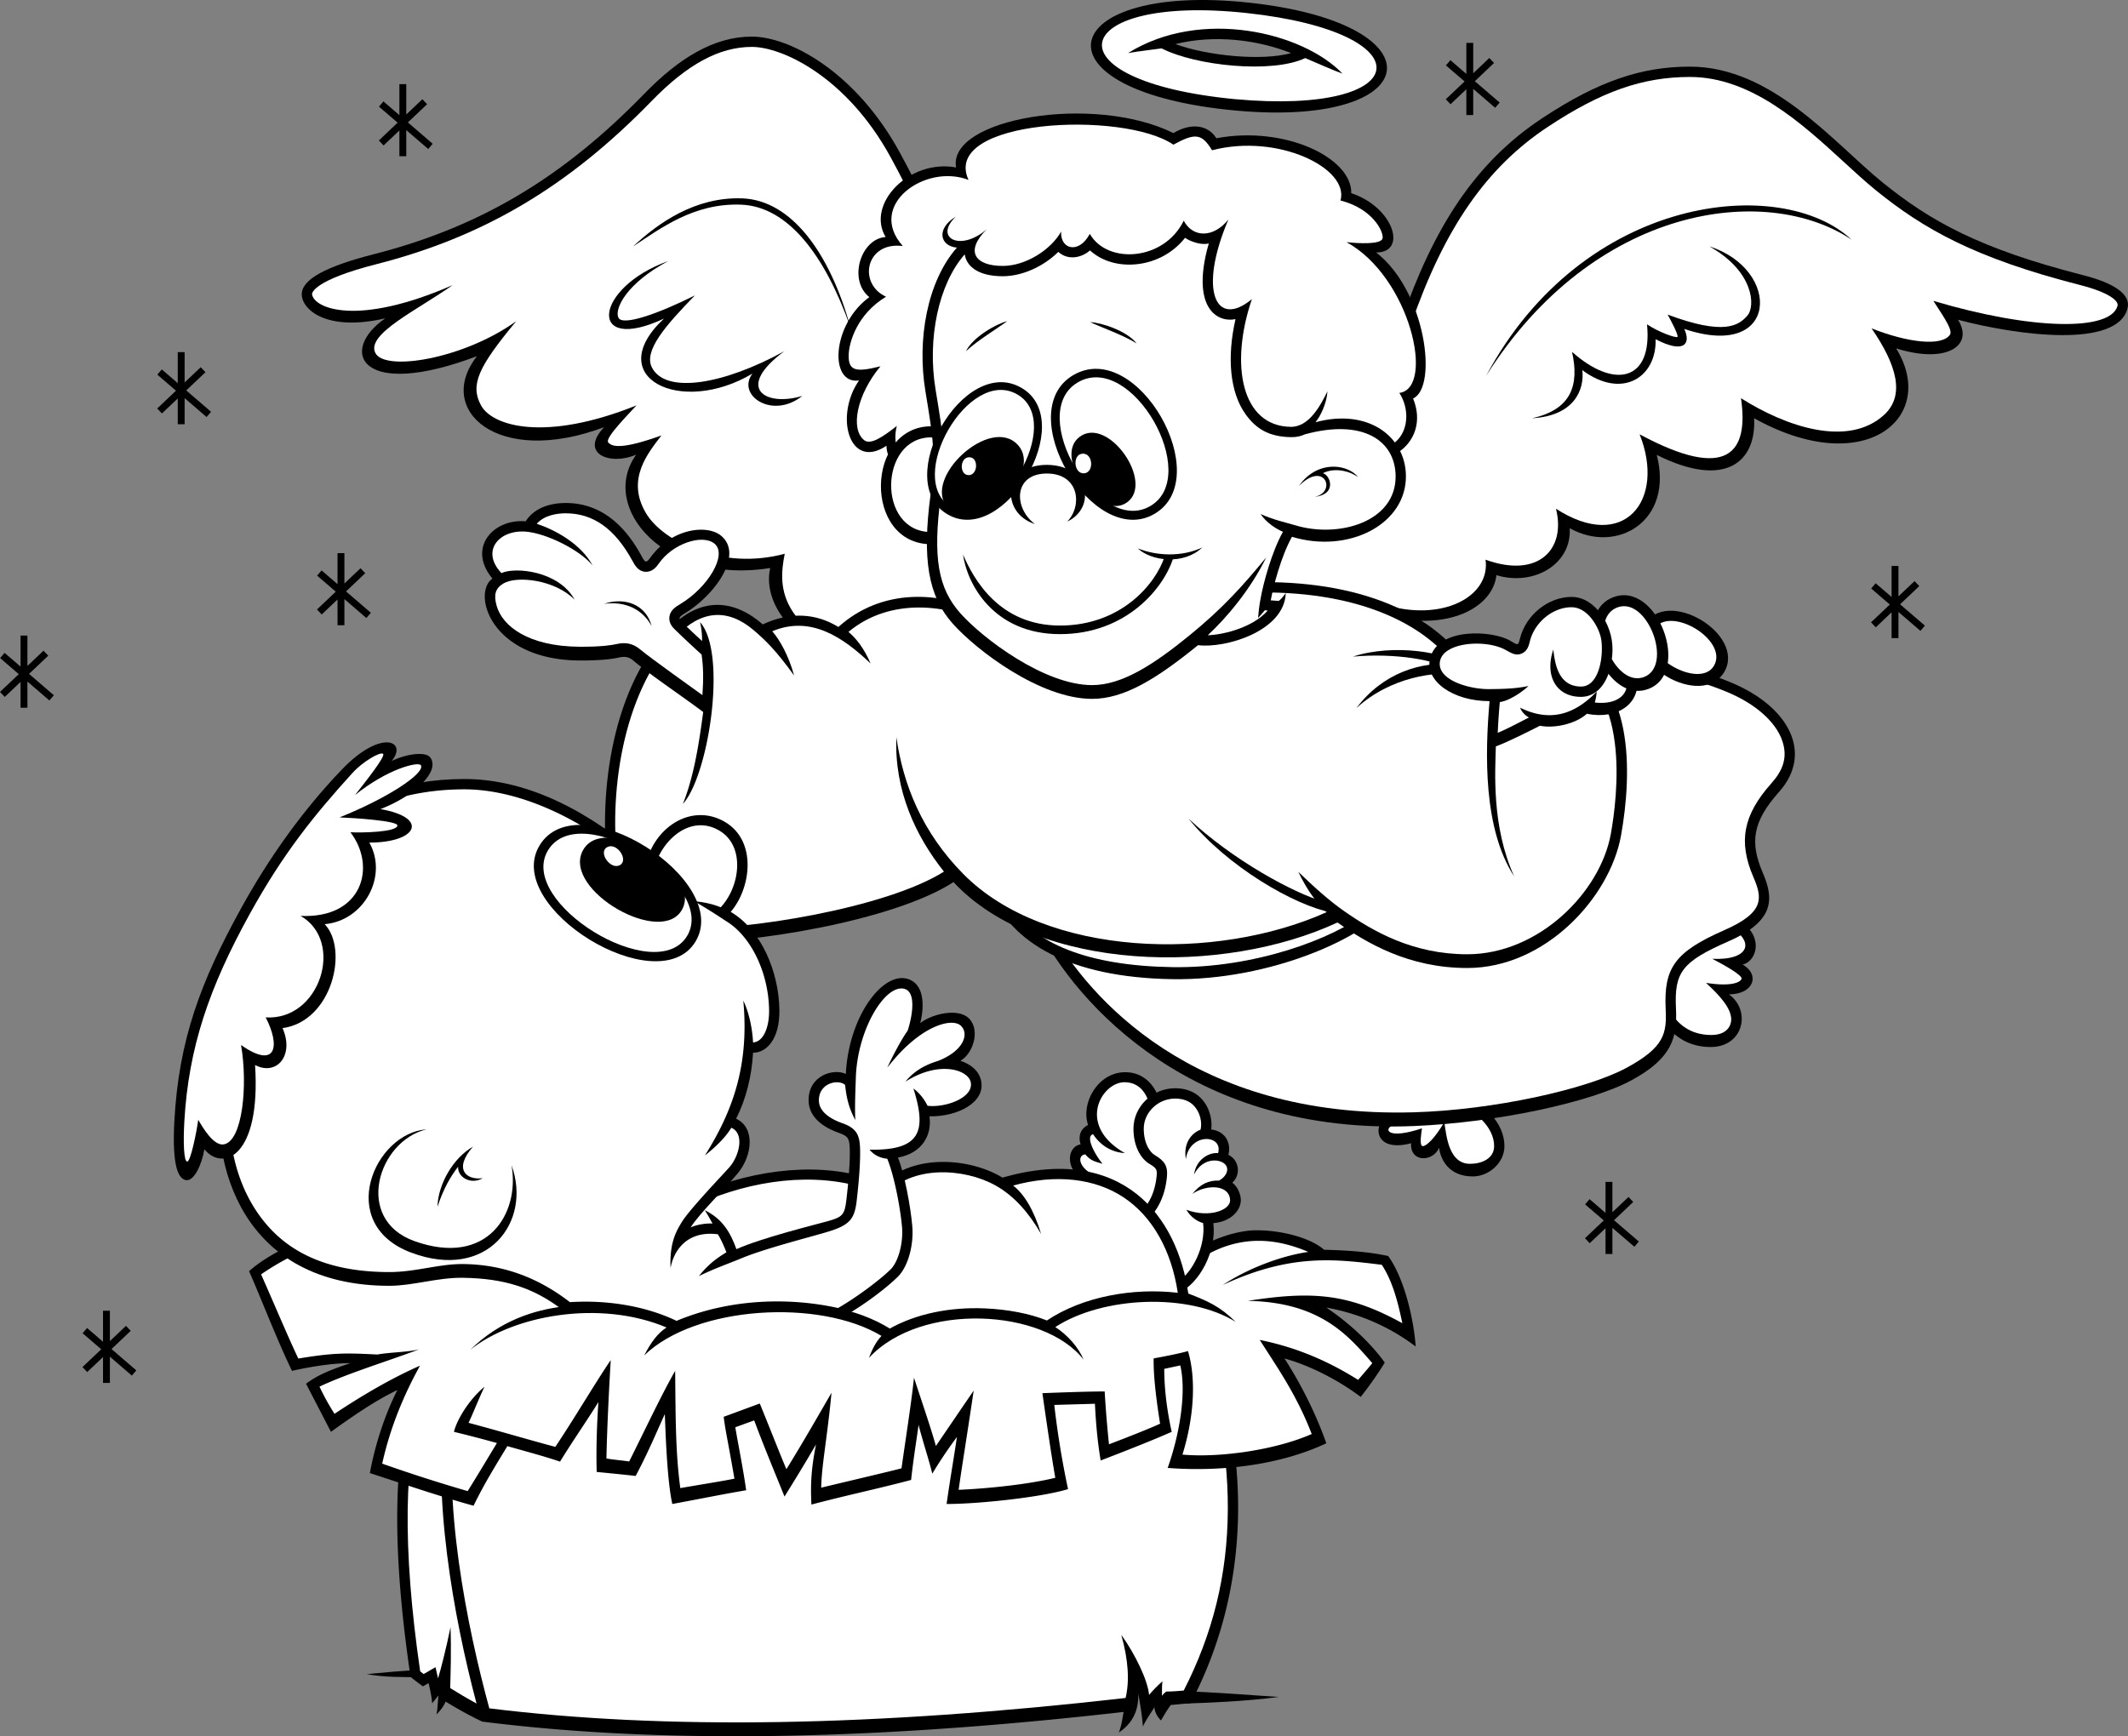 <svg xmlns="http://www.w3.org/2000/svg" width="288.062" height="235.092"><rect width="100%" height="100%" fill="#808080" stroke="none"/><path d="m57.816 14.113-.64-.676-2.18 2.066V11.39h-.93v4.2l-2.16-1.86-.605.707 2.523 2.172-2.539 2.41.637.676 2.144-2.032v3.496h.93v-3.542l2.973 2.558.605-.707-3.36-2.89 2.602-2.465M27.813 50.398l-.641-.676-2.18 2.066V47.68h-.93v4.2l-2.16-1.86-.605.707 2.527 2.172-2.543 2.41.64.672 2.141-2.028v3.493h.93v-3.54l2.973 2.56.605-.708-3.36-2.894 2.602-2.465M6.531 88.78l-.64-.675-2.18 2.066v-4.113h-.93v4.2l-2.16-1.856-.605.703 2.527 2.176L0 93.687l.64.676 2.141-2.028v3.492h.93v-3.543l2.973 2.56.605-.704-3.36-2.895 2.602-2.464m42.91-11.168-.636-.672-2.184 2.066v-4.113h-.93v4.2l-2.156-1.86-.61.707 2.528 2.172-2.543 2.41.64.676 2.141-2.032v3.496h.93V81.12l2.973 2.559.61-.707-3.364-2.89 2.601-2.47M17.695 180.199l-.64-.676-2.18 2.066v-4.113h-.93v4.2l-2.16-1.86-.605.707 2.527 2.172-2.543 2.41.64.676 2.141-2.032v3.496h.93v-3.543l2.973 2.559.605-.707-3.36-2.89 2.602-2.465m203.391-17.446-.64-.68-2.18 2.067v-4.11h-.93v4.2l-2.16-1.86-.606.707 2.528 2.172-2.543 2.41.636.676 2.145-2.031v3.496h.93v-3.543l2.972 2.559.606-.707-3.36-2.89 2.602-2.466m39.484-78.035-3.363-2.894 2.602-2.465-.637-.676-2.184 2.066v-4.113h-.93v4.2l-2.156-1.856-.605.703 2.523 2.176-2.543 2.406.641.676 2.14-2.028v3.493h.93v-3.543l2.973 2.558.61-.703M202.246 8.527l-.64-.672-2.18 2.066V5.808h-.93v4.2l-2.156-1.86-.61.707 2.528 2.172-2.543 2.41.64.676 2.141-2.032v3.496h.93v-3.543l2.972 2.56.606-.708-3.36-2.89 2.602-2.47m-36.113 6.329c-26.973-2.906-23.008-17.293 2.93-14.496 26.625 2.867 24.046 17.402-2.93 14.496l8.637-7.668c-4.47-1.77-10.27-2.551-15.66-1.219 4.257 1.574 11.734 2.332 15.66 1.219l-8.637 7.668"/><path fill="#fff" d="M176.688 7.863c1.914.808 3.539 1.562 5.042 2.105-5.367-5.61-19.19-8.93-29.027-2.781 1.676-.293 3.457-.473 4.54-.637 4.679 2.39 14.991 3.43 19.445 1.313l-9.52 5.562c-25.832-2.48-22.578-14.266 1.559-11.664 24.453 2.633 22.972 13.91-1.559 11.664l9.52-5.562"/><path d="M101.781 4.956c-5.18 0-9.922 2.965-14.574 7.75-10.852 11.168-22.016 17.989-36.594 21.711-6.508 1.664-9.765 3.414-9.765 5.43 0 2.016 3.254 5.117 11.316 3.254-6.355 4.344-3.566 11.168 12.406 5.121-5.738 7.285 2.79 15.039 17.211 9.613-3.41 3.567.774 5.274 4.34 3.723-5.117 7.133 3.875 17.676 18.14 15.351-.773 3.41.622 10.547 17.06 15.66l17.827-6.355c-1.085-25.59-7.285-47.144-17.363-65.597-5.945-10.887-14.887-15.66-20.004-15.66"/><path fill="#fff" d="M106.227 74.98c-.91 4.629-1.207 10.93 15.066 16.117l16.41-5.852c-.574-11.988-2.324-23.468-5.21-34.14-2.833-10.473-6.848-20.508-11.934-29.82-5.942-10.88-14.672-14.934-18.778-14.934-4.398 0-8.71 2.328-13.574 7.328-11.246 11.574-22.734 18.387-37.246 22.09-8.473 2.164-8.742 3.887-8.719 4.078.235 1.86 6.008 4.457 19.031-1.242-4.765 3.375-11.742 6.629-10.464 9.187 1.28 2.559 11.976.817 19.07-4.304-5.113 6.168-6.277 8.609-4.766 11.402 1.512 2.789 8.606 5 21.047 0-1.047 1.16-4.3 4.418-3.836 5 .465.582 1.742 1.047 7.207-.93-1.742 2.324-4.86 5.907-2.066 10.559 2.332 3.887 10.348 7.742 18.762 5.46"/><path d="M108.605 53.609c-4.07 3.258-8.957-.117-6.746-3.024-9.77 5.817-20.464.465-11.976-7.445-10.469 4.887-9.535-4.184.582-7.793-5.7 3.027-7.328 6.516-6.746 7.68.582 1.16 5.465-.582 10.347-3.028-3.953 4.07-6.98 7.504-5.812 9.77 1.86 3.61 9.652 2.328 17.91-2.207-6.746 5-2.559 7.558 2.441 6.047m6.512-9.305c-3.488-9.887-8.527-16.36-14.808-16.594-6.391-.234-10.891 3.219-14.614 5.66 3.371-3.14 8.375-6.734 14.77-6.511 6.629.234 11.86 7.328 14.652 17.445m45.121 33.262 8.684 9.308c6.664-.933 13.023-2.172 18.293-3.57 8.84 2.328 14.887-1.082 15.351-5.426 5.118 1.551 10.235-1.55 9.922-6.36 6.36 3.567 14.11-.929 11.785-9.921 9.305 4.652 13.489.93 13.18-4.965 15.04 8.375 24.961-.156 19.227-9.457 6.976 2.168 10.543-.469 8.37-3.879 8.22 2.172 21.59 3.887 22.95-1.55.465-1.86-1.71-3.391-6.047-4.497-13.957-3.566-20.621-7.289-27.133-12.562-6.511-5.274-14.886-15.664-26.05-15.664-6.512 0-12.36 1.926-20 6.98-9.149 6.047-14.73 14.887-19.075 27.45-4.34 12.558-16.59 29.464-29.457 34.113"/><path fill="#fff" d="M286.645 41.406c.19-.707-1.31-1.852-5.04-2.805-14.382-3.676-21.25-7.633-27.664-12.828-1.39-1.125-2.843-2.465-4.386-3.88-5.567-5.112-12.489-11.472-20.785-11.472-6.41 0-11.985 1.953-19.23 6.746-8.321 5.5-14.032 13.746-18.524 26.739-4.434 12.828-16.047 28.613-28.38 34.191l6.805 7.289c6.356-.91 12.676-2.246 17.727-3.586 8.062 2.559 14.621-1.055 13.926-6.016 7.054 2.56 10.93-1.316 9.535-6.902 9.226 5.973 14.887-1.16 11.32-10.078 11.938 6.434 14.805 2.48 13.723-4.887 6.125 3.88 14.523 6.711 19.379 2.25 2.87-2.636 1.707-6.746-1.703-11.707 4.882 1.938 9.535 2.48 10.62.852.466-.7-1.398-3.18-2.25-4.574 13.259 3.953 23.997 4.16 24.927.668"/><path d="M250.633 32.44c-9.457-8.84-36.281-6.202-49.461 18.454 14.574-23.106 37.832-26.207 49.46-18.453"/><path d="M207.371 56.632c5.738-.308 7.133-3.875 6.824-6.512 5.426 4.032 10.078.93 9.922-4.187 3.88 2.016 4.809.621 3.88-1.395 12.866 4.34 13.179-8.066 3.41-11.168 5.968 3.336 6.28 8.067 5.116 9.383-1.164 1.317-3.101 2.715-10.777-.156.387.7 1.55 2.871 1.316 3.027-.23.153-2.476-.62-4.109-1.707.777 7.676-4.418 8.84-10.152 3.723 1.008 4.496-.078 7.828-5.43 8.992m-17.519 90.563c-.7.777-1.164 1.629-1.317 2.484-.156.852-.312 1.234-.855 1.55-1.86 1.087-1.625 4.884 3.336 3.567-.157 2.637 2.945 2.559 3.797.621.156 1.395 1.164 3.875 4.574 3.875 2.093 0 4.265-1.781 4.265-4.11 0-3.023-2.558-6.046-7.754-8.062l-6.046.075"/><path fill="#fff" d="M202.258 155.183c0-2.516-2.469-4.996-6.617-6.664l-5.118.066c-.328.453-.539.91-.617 1.344-.168.914-.414 1.871-1.523 2.504-1.082.621-.313 1.82 4.105.348-.078.617-.386 2.324.078 2.402.465.078 1.704-1.086 2.946-3.258.308 2.172.699 5.66 3.488 5.66 1.55 0 3.258-.695 3.258-2.402"/><path d="M235.902 130.605c2.016-.465 3.332-4.5-1.937-6.824-5.66.234-10.235 4.343-10.39 8.527-.153 4.187 2.327 9.46 7.988 9.46 4.496 0 5.503-4.96 2.48-7.132 3.332 0 4.262-2.637 1.86-4.031"/><path fill="#fff" d="M231.563 140.14c-5.41-.078-6.68-5.441-6.594-7.777.12-3.16 3.715-6.817 8.73-7.168 4.11 2.25 3.133 4.867-1.906 4.632 1.785.93 4.11 2.25 3.953 2.715-.152.465-1.394 1.086-4.805.543 2.016 1.86 3.41 3.489 3.41 4.961 0 .778-.542 2.13-2.788 2.094"/><path d="M158.84 18.019c-10.813-5.352-30.582-1.977-29.418 4.652-6.399-1.164-12.211 5-9.535 9.422-3.375.23-5.117 5.813-2.211 8.14-5.117 3.723-5.465 11.864-1.395 11.282-3.375 4.887-1.281 12.21 3.719 8.84 0 3.488 5.004 5.117 9.188 2.676 13.257 3.257 45.82 3.257 54.539-.817 5.351 1.047 9.652-3.14 7.558-8.258 3.375-1.511 1.746-14.535-5-19.77 4.305 0 2.328-6.163-3.37-8.027.116-4.769-8.954-9.187-18.259-7.44-1.164-1.864-3.488-2.095-5.816-.7"/><path fill="#fff" d="M164.074 20.347c-1.394-2.27-2.265-2.387-5.234-.758-6.8-4.652-31.512-3.488-27.735 4.77-5.87-2.27-13.835 3.43-8.894 8.953-5.059-.637-6.106 5.117-2.27 6.863-3.953 2.383-5.011 6.223-5.058 7.852-.059 2.152.875 2.441 4.305 1.57-3.2 3.836-4.118 8.477-2.211 10 .875.7 2.558-.465 4.418-1.918-1.16 4.828 3.14 6.457 7.558 3.84 13.434 3.137 44.23 3.719 54.543-.777 6.57 1.453 8.14-4.11 5.93-7.54 4.883-.64 1.453-15.703-7.153-20.414 1.57.176 4.711.352 4.883-.523.176-.871-1.336-4.012-5.695-5.117 1.219-4.36-8.488-9.13-17.387-6.801"/><path d="M140.234 125.175c5.582 11.168 21.579 28.527 51.168 27.293 11.164-.465 23.91-3.195 29.461-6.203 5.582-3.023 6.192-5.895 6.008-9.73-.234-4.883.8-6.313 7.094-9.07 6.39-2.802 6.133-5.852 4.652-9.306-1.746-4.07-1.41-6.875 2.207-10.933 4.672-5.238 1.348-11.516-6.394-14.77-10.235-4.304-20.7-4.07-33.258.93-9.457 12.559-40.004 28.535-60.938 31.79"/><path fill="#fff" d="M241.441 100.925c-.625-2.773-3.449-5.457-7.55-7.183-9.809-4.122-19.938-3.868-31.856.804-4.723 6.082-14.305 13.153-26.383 19.461-11.492 6-23.488 10.395-33.273 12.219 4.965 8.621 18.91 25.23 48.965 24.383 10.765-.301 23.433-3.098 28.855-6.035 5.153-2.793 5.434-4.688 5.278-7.973-.262-5.527 1.218-7.707 7.925-10.649 5.575-2.445 5.145-4.406 3.93-7.242-2.039-4.761-1.371-8.355 2.453-12.644 1.52-1.707 2.078-3.282 1.656-5.14"/><path d="M134.07 120.718c2.793 6.863 10.586 11.621 24.54 11.863 13.488.23 26.628-5.816 29.652-10.351-18.606-1.164-38.14-1.746-54.192-1.512"/><path fill="#fff" d="M136.309 122.085c3.457 5.774 11.113 8.676 22.324 8.867 11.035.192 21.824-3.777 26.527-7.511-17.297-1.02-34.441-1.496-48.851-1.356"/><path d="M103.254 84.546c-3.719-3.258-8.324-4.027-12.79.7-8.14 8.605-9.417 23.624-8.14 32.562 1.047 7.328 4.293 9.57 9.653 9.773 9.3.348 29.07-2.91 37.093-8.144 11.399 12.215 36.516 12.68 51.985 5.469 3.953 2.789 9.648 6.164 17.558 6.164 10.582 0 19.301-9.54 20.817-17.914 1.511-8.372 1.945-22.086-8.028-24.657-5.113-1.316-9.222-.543-13.023 1.086-5.504-7.636-16.848-11.59-31.516-10.62-10.582.698-24.765 2.323-33.258 4.187-6.394-3.258-14.3-3.489-20.117 1.742-3.023-1.86-6.511-2.094-10.234-.348"/><path fill="#fff" d="M196.848 89.972c-4.414-.473-9.657 1.125-13.239 5.914 4.536-4.187 10.844-5.133 14.332-4.492 5.395-2.43 8.903-2.629 13.114-1.543 9.898 2.55 7.86 18.293 7 23.058-1.434 7.93-9.77 16.301-19.442 16.301-7.363 0-12.75-3.113-16.644-5.832-2.055-1.437-4.016-3.203-6.227-5.336 1.395 2.832 2.305 3.907 3.836 5.469-14.922 6.715-38.039 6.145-49.207-5.2-5.57-5.652-8.101-12.073-9.031-18.472-.293 7.211 2.644 13.414 6.441 18.18-7.816 4.926-26.855 8.035-35.754 7.7-4.406-.165-7.336-1.192-8.324-8.106-1.387-9.704.457-23.672 7.774-31.41 3.39-3.583 7-3.915 10.597-.833 1.63 1.399 2.985 2.723 5.426 6.098-.758-2.734-1.977-4.887-2.965-5.992 5.235-2.211 9.652.875 13.317 4.363-.934-2.152-2.012-3.46-3-4.277 5.71-4.75 13.515-3.692 18.585-1.106 8.872-1.945 23.817-3.46 33.52-4.101 13.676-.899 24.492 2.629 29.89 9.617"/><path d="M180.297 123.566c-5-.93-14.188-6.219-19.418-12.735 5.93 5.582 14.242 10.118 18.371 11.282l1.047 1.453m17.269-33.496c-1.511-1.743-8.953-2.965-14.421-1.164 5.699-.52 11.574.468 13.375 1.921l1.046-.757"/><path d="M212.723 80.824c-3.024 0-6.145 2.324-6.977 5.66-.234.933-.25.918-1.242.312-2.402-1.476-9.938-1.902-10.93 2.403-.699 3.023 3.102 5.738 8.063 5.738-.621 7.133-.856 17.289 3.332 23.726-3.102-6.824-2.559-14.343-2.48-17.601 1.706-.621 4.573-2.094 5.968-2.793 1.938.39 4.809-.23 6.36-1.625 4.109.851 7.402-1.418 6.742-4.965-.387-2.094-1.625-4.031-3.41-5.195-.157-1.703-2.094-5.66-5.426-5.66"/><path fill="#fff" d="M210.266 87.96c.214 1.688.574 4.98 3.738 5 .66.004 1.207-.277 1.672-.847 1.047-1.282 1.32-3.79 1.09-5.446-.215-1.543-1.743-4.445-4.043-4.445-2.508 0-4.98 2.02-5.625 4.602-.149.601-.336 1.351-1.133 1.675-.809.332-1.426-.097-2.192-.515-2.628-1.438-8.324-1.07-8.84 1.527-.507 2.566 3.993 3.84 6.704 3.797 1.086-.016 3.37 0 5.27-.426-1.009.969-2.794 2.059-3.88 2.176a84.264 84.264 0 0 0-.28 4.168c1.429-.598 3.015-1.469 4.233-2.082-.464-.192-1.05-.82-1.195-1.317 4.05 1.997 7.383.91 10.348-2.171-.012.507-.133 1.039-.25 1.464 2.86.332 4.722-.957 4.304-3.187a6.754 6.754 0 0 0-1.906-3.547c-.105 2.828-1.441 5.969-4.277 5.969-3.336 0-4.938-2.848-3.738-6.395"/><path d="M92.441 108.855c3.489-3.84 6.047-20.43 2.325-24.617.234 1.007.273 1.859.273 2.558a113.423 113.423 0 0 1-2.715-2.558c-.543-.543-.422-.696.465-1.243 4.031-2.48 7.914-7.914 4.809-10.468-1.868-1.532-6.641-1.035-9.54 2.949-.617.851-.742.68-1.238-.234-1.86-3.41-4.96-7.133-10.234-7.133-2.324 0-4.34.773-5.426 2.48-4.344-.387-7.984 3.567-4.496 7.754-2.793 1.938-.312 11.012 11.781 11.09 2.485.012 4.266-.156 5.274-.39 1.008-.231 1.508-.032 2.093.464 2.094 1.785 6.82 4.965 9.38 6.902-.544 4.032-1.2 8.567-2.75 12.446"/><path fill="#fff" d="M67.227 82.015c.773 2.773 4.3 5.512 11.23 5.555 3.008.02 4.461-.239 4.95-.352 1.331-.309 2.32-.078 3.312.762 1.234 1.054 7.539 5.539 8.367 6.144.152-2.172.133-3.793-.113-5.496l-.88-.804c-.91-.836-2.187-2.032-2.753-2.602-.25-.246-.828-.824-.727-1.691.106-.899.844-1.368 1.446-1.723 3.773-2.246 6.468-6.727 4.652-8.203-1.637-1.328-5.645-.016-7.524 2.691-.292.422-.863 1.188-1.835 1.125-.965-.062-1.407-.867-1.758-1.512-2.352-4.308-5.297-6.406-9.008-6.406-1.04 0-2.844.196-3.93 1.414 2.586.871 5.977 2.727 7.574 5.664-1.687-2.097-6.253-4.37-9.043-4.597-3.601-.29-6.164 2.59-3.312 5.613 1.86-.871 7.79-.29 9.914 3.605-2.648-2.703-7.789-3.28-9.625-2.21-1.137.664-1.348 1.57-.937 3.023"/><path d="M81.781 81.753c2.79-.93 5.66.078 6.434 3.028-1.164-2.172-3.41-3.414-6.434-3.028m44.293-24.035c-8.922 0-9.281 15.973 0 15.973s9.645-15.973 0-15.973"/><path fill="#fff" d="M126.035 59.222c-7.062 0-7.347 12.816 0 12.816 7.352 0 7.637-12.816 0-12.816"/><path d="M129.535 33.527c-4.031 4.574-5.422 12.468-4.262 19.46 1.063 6.415 1.407 8.618.696 13.958-1.16 8.761-.344 13.754 3.023 17.523 3.258 3.645 11.863 10.16 18.84 10.16 4.344 0 8.703-2.695 14.344-7.27 3.644.466 11.68-1.866 11.875-7.042-.406.508-.57.761-.946 1.05l-1.085-.078c.312-1.78 1.394-5.968 2.87-8.605 7.673 2.328 15.524-1.707 15.426-8.297-.078-5.273-5.117-9.148-12.25-7.21.72-.852 1.532-2.618 1.63-4.188-.852 1.707-2.403 4.836-4.962 4.808-6.668-.078-8.296-8.375-5.27-17.289-4.886 4.031-7.288-1.164-3.179-10.781-2.035 2.52-4.808 2.484-6.047.156-2.636 5.426-10.312 5.969-12.715 1.785-1.472 2.79-4.03 2.094-3.878-.312-1.395 2.48-4.805 4.652-7.907 4.652-3.718 0-5.191-1.937-2.172-4.96-3.562 3.1-7.207 1.163-4.183-1.708-2.715 1.63-2.133 3.992.152 4.188"/><path fill="#fff" d="M174.719 59.19c-2.926-.054-4.703-1.113-6.133-3.136-2.078-2.934-2.531-7.59-1.34-12.84-1.281.242-2.187-.183-2.719-.582-1.96-1.469-2.246-5.031-.894-9.672-1.07.29-2.598-.312-3.211-.761-1.715 2.175-4.34 3.523-7.227 3.625-2.234.074-4.23-.622-5.644-1.918-1.067.949-2.918 1.437-4.29.199-1.991 1.972-4.882 3.297-7.523 3.297-3.476 0-4.93-1.453-5.144-2.961l-.008.008c-3.512 3.984-5.094 11.343-3.938 18.312 1.055 6.364 1.453 8.742.707 14.367-1.117 8.403-.367 12.54 2.68 15.946 3.02 3.379 11.34 9.691 17.797 9.691 3.992 0 8.203-2.668 13.222-6.762 4.418-3.605 7.149-6.632 10.348-10.527-2.152 4.418-5.465 8.274-7.91 10.54 2.32-.079 6.234-1.153 8.113-3.349l-.379-.039c-.289.348-.699.813-.93 1.047.06-.64.176-1.812.348-2.625.356-2.039 1.493-6.3 3.028-9.047-.871-.351-2.27-1.238-3.028-2.402 1.801.813 3.543 1.176 4.649 1.512 5.91 1.808 13.73-.438 13.629-6.707-.078-4.774-4.457-7.735-12.29-5.594-.523.234-1.038.395-1.913.379"/><path d="M130.363 75.081c1.422 3.336 4.907 9.621 13.13 9.621 8.194 0 12.921-5.539 14.175-9.378l1.172.152c-1.238 4.11-6.356 10.387-15.348 10.387-8.996 0-12.586-6.79-13.129-10.782"/><path d="M154.016 74.253c1.859 1.746 6.222 2.27 8.722-.117-2.734 1.281-6.105 1.164-8.722.117M136.34 43.488c-1.453.351-4.652 2.152-5.582 4.074 1.453-1.395 4.246-3.082 5.582-4.074m11.238.132c1.496.055 4.988 1.184 6.281 2.88-1.699-1.079-4.77-2.176-6.28-2.88m-2.298 7.176c-8.449 4.957 2.66 23.672 11.012 18.774 8.348-4.899-2.363-23.848-11.012-18.774"/><path fill="#fff" d="M145.898 51.777c-7.105 4.168 2.797 20.859 9.82 16.742 7.02-4.121-2.546-21.008-9.82-16.742"/><path d="M146.191 59.113c-3.78 2.707 2.633 11.582 6.371 8.91 3.735-2.676-2.5-11.676-6.37-8.91"/><path fill="#fff" d="M146.559 61.429c-1.41.055-1.23 2.715.164 2.66 1.394-.055 1.28-2.719-.164-2.66"/><path d="M144.469 70.628c2.086-2.152 1.62-6.48-2.707-6.511-4.559-.036-4.617 4.628-1.672 6.843-4.73-1.535-4.356-8.062 1.664-8.015 5.719.043 6.691 5.793 2.715 7.683"/><path d="M138.297 52.53c7.7 4.516-2.426 21.575-10.035 17.11-7.61-4.461 2.152-21.734 10.035-17.11"/><path fill="#fff" d="M137.734 53.421c6.477 3.801-2.546 19.016-8.949 15.262-6.398-3.758 2.32-19.149 8.95-15.262"/><path d="M137.8 60.265c3.614 4.031-5.933 12.496-9.503 8.508-3.57-3.985 5.805-12.64 9.504-8.508"/><path fill="#fff" d="M131.242 61.913c1.285.047 1.121 2.473-.148 2.422-1.274-.05-1.168-2.476.148-2.422"/><path d="M183.844 64.6c-1.453-1.804-5.582-2.327-8.024 1.22 3.489-3.547 5.176.816 2.153 1.453 3.082-.348 2.09-2.965 1.101-3.196 1.457-.757 3.434-.406 4.77.524M57.254 228.34c-.64-.466-1.2-.895-1.676-1.278-2.328-15.664-2.793-30.551.93-39.547l4.96 1.086c20.934-1.55 81.403-5.117 101.872-6.977 5.113 12.715 6.976 31.637-2.172 49.004-.777.04-1.55.137-2.676.23-.289.352-.754 1.106-1.336 2.094-.582-.582-.875-1.277-.875-1.8-.465.754-1.101 1.629-1.566 2.617-.117-1.457-.352-2.91-.64-4.48.116 2.617-1.048 4.245-2.618 5.292.367-.968.465-1.793.64-2.78-30.472 3.472-60.324 4.648-86.827 1.308a53.473 53.473 0 0 1-4.95-2.715c-.172.469-.672 1.223-1.254 1.746.172-.523.172-1.512.29-2.559-.348.407-.641.813-.872 1.047 0-.699-.293-1.976-.464-2.734l-.766.445"/><path fill="#fff" d="M64.508 230.66c-3.11-11.711-6.14-28.52-4.172-40.868l-2.953-.656c-2.754 7.742-2.93 20.54-.504 37.168.156.125.309.246.469.367l1.605-.93.344 1.512c.351-1.105 1.105-4.07 1.687-6.918.118 3.14.012 6.375-.043 8.235 1.059.656 2.375 1.453 3.567 2.09"/><path fill="#fff" d="M160.238 228.906c3.918-7.66 5.926-15.602 5.969-24.532.04-9.086-1.953-16.441-3.785-21.27-13.168 1.16-40.328 2.91-64.363 4.462-14.567.937-28.352 1.84-36.309 2.43-2.094 12.968 1.55 30.566 4.488 41.32 23.848 2.941 52.16 2.465 86.13-1.407.542-2.246.39-5.097-.583-8.546 1.824 2.52 3.606 6.164 3.762 8.14.387-.504 1.277-1.394 1.82-1.86-.078.27-.078 1.2-.078 1.977.156-.234.43-.464.582-.582.969 0 1.863-.093 2.367-.132"/><path d="M57.203 164.449c-7.558-.23-18.836 3.488-23.488 7.675 1.512 3.375 3.722 9.188 5.812 13.493 2.559-.583 5.582-1.047 7.91-1.047-3.14 1.047-4.613 1.746-6.007 2.793 1.16 2.246 2.129 4.109 3.37 6.511 3.024-2.172 6.048-4.265 8.993-5.66-1.629 3.18-3.023 7.367-3.723 11.242 4.266 1.395 9.77 3.258 14.035 4.422 1.473-3.027 3.024-5.508 4.575-8.066 3.875 1.086 5.039 1.398 7.132 2.094 1.86-3.024 3.72-5.66 5.192-8.063-.23 3.41-.309 6.668-.23 9.461 1.55.152 3.953.387 5.273.543 1.703-3.18 2.945-6.207 3.95-8.375.155 4.262.39 9.305 1.01 12.172 3.798-.7 7.208-1.395 10-1.86-.386-2.792-1.007-5.816-1.472-8.53l2.559-.93c1.238 3.332 2.789 7.054 4.105 10.312 2.02-3.258 2.95-4.805 4.266-7.055-.621 3.102-.774 5.27-.621 8.141 4.344-1.164 9.46-2.25 13.492-3.336.309-2.867.773-5.66 1.008-7.441.695 2.636 1.316 4.418 1.86 6.59 1.55-2.56 2.71-4.11 3.331-4.961-.387 2.714-.93 5.738-1.394 9.07 4.418 0 12.949-.93 16.437-2.016a119.936 119.936 0 0 1-1.863-11.398l5.504-.156c.156 3.335.468 5.894.777 7.68 3.645-1.4 7.363-2.872 9.613-3.88-.699-3.18-1.007-6.047-1.007-8.527l2.171-.465c.852 3.64-.078 9.3-1.707 13.879 7.055.543 15.04-.312 21.473-3.336-1.238-3.566-3.254-7.754-5.656-11.476 3.176.855 7.133 2.793 10.308 5.195 1.008-1.238 2.637-3.567 3.258-4.652-2.172-3.024-5.351-5.739-7.91-7.442 4.344.774 8.531 2.559 12.098 5.27-.235-3.489-1.477-9.149-3.723-12.25-2.793-.621-5.89-.774-8.684-.852-1.628-1.473-5.425-2.637-9.148-2.637-3.719 0-9.535 2.403-12.867 6.434-28.996-7.598-68.418-10.078-100.012-8.566"/><path fill="#fff" d="M57.36 165.804c-6.048 0-14.575 1.629-22.016 6.746 1.86 4.188 3.566 8.297 5.039 11.399 4.726-.774 6.277-.774 10.695-.543 1.707-.309 4.035-.309 5.66-.696-4.804 1.782-9.687 3.254-13.488 5.04a30.882 30.882 0 0 0 2.035 3.683c3.836-2.559 7.852-4.887 11.57-6.516-2.152 3.899-4.011 8.258-5.117 13.262a211.409 211.409 0 0 0 11.57 3.719c1.165-1.86 2.91-4.766 3.958-6.512-2.329-.64-3.664-.988-5.817-1.512.406-1.687 2.094-4.418 4.13-6.105-1.048 2.27-1.513 3.547-2.153 4.883 4.36 1.164 8.664 2.445 11.746 3.257 2.5-3.722 5.582-8.953 7.5-11.746-.348 5.93-.524 10.47-.582 13.317.93.176 2.387.289 3.082.406 2.27-4.535 4.305-8.898 6.223-12.27.058 6.454.058 11.165.695 15.876 2.676-.465 5.988-.989 7.328-1.278-.871-5.058-1.223-6.457-1.453-8.375l4.883-1.8c1.222 2.964 2.734 6.859 3.605 8.894 2.27-3.664 4.594-7.734 6.106-10.352-.582 6.164-1.336 9.77-1.395 12.852 3.371-.813 8.606-2.035 10.871-2.617.465-3.371 1.336-8.836 1.688-12.27 1.394 4.246 2.324 6.922 2.964 9.246 1.63-2.383 3.836-5.64 5.118-7.5-.989 6.688-1.63 10.469-2.035 13.434 4.07-.176 9.535-.758 13.082-1.629-.582-3.316-1.336-8.605-1.747-11.457 2.97-.117 6.34-.234 8.434-.234.117 2.27.406 5.527.582 7.156 2.442-.93 5.695-2.211 6.918-2.793-.406-2.5-.93-6.281-.871-8.84 1.629-.289 3.605-.695 4.648-.988 1.164 3.898.758 9.191-.754 14.015 5.235.465 12.793-.699 17.5-2.789-2.035-5.293-4.59-8.898-7.035-12.738 5.176 1.047 9.422 2.965 13.317 5.41.758-.875 1.511-1.746 1.918-2.27-3.2-3.663-6.977-8.257-16.864-8.429 8.957-1.398 13.723-.934 20.934 3.023-.465-2.152-1.16-5.468-2.789-7.91-6.281-.758-12.27-1.57-21.516 2.735 3.258-2.153 7.676-3.899 11.57-4.48-4.535-1.919-11.687-3.43-19.359 5.003-30.18-8.086-75.726-10.293-100.379-8.707"/><path d="M152.328 145.179c-3.723 0-6.047 4.191-5.039 7.137-.93.465-1.394 1.394-1.008 2.633-1.629.234-2.246 2.87.078 4.73.93 2.172 1.786 5.117 3.102 7.523h7.055c2.402-2.714 3.035-9.425.93-13.34-.544-1.003-.47-1.316-.31-2.632.31-2.559-1.32-6.051-4.808-6.051"/><path fill="#fff" d="M155.703 151.132c.137-1.691-.7-4.594-3.488-4.594-3.082 0-6.57 5.813.055 9.594-1.106-.058-2.965-.523-4.301-2.558-1.047.289.117 2.558 1.277 4.011-.871-.289-1.566-.347-2.324-1.277-.93.059-1.067 1.355.582 2.48a277.17 277.17 0 0 0 2.77 6.977h5.581c1.864-3.137 1.973-8.211.426-11.164-.601-1.156-.734-1.57-.578-3.469"/><path d="M163.957 152.933c.293-1.918-.812-5.582-4.883-5.582-3.082 0-5.64 2.5-5.64 5.469 0 2.617 1.164 4.187 2.152 4.765.988.582 1.066.813.988 1.63-.293 3.023-1.687 5.003-3.953 6.163l3.14 8.551 3.837 1.102c2.73-1.22 5.117-5.582 4.652-9.418 2.266-.176 3.719-1.63 3.719-3.141 0-.816-.524-1.918-1.16-2.328 1.218-1.102.93-3.082-.524-3.777.406-1.512-.351-3.2-2.328-3.434"/><path fill="#fff" d="M162.863 165.605c.38 3.125-1.457 6.726-3.418 7.933l-2.62-.757-2.497-6.801c2.129-1.477 3.352-3.7 3.637-6.633.137-1.418-.27-2.14-1.672-2.961-.543-.32-1.465-1.434-1.465-3.566 0-2.207 1.945-4.07 4.246-4.07 1.137 0 2.024.363 2.64 1.077.727.848 1.044 2.098.806 3.133-.989.348-2.399 1.602-1.993 3.989.496-3.606 5.086-3.375 4.364-.817-1.196-.117-2.97.817-3.258 2.91.812-1.687 2.375-2.148 3.488-1.804 1.531.472 1.164 1.949-.117 2.617-1.395-.059-2.5.465-3.606 1.8 1.98-1.335 5.032-1.273 5.118.844.054 1.309-2.73 2.473-5.93 1.309.293.465 1 1.45 2.277 1.797"/><path d="M160.855 175.148c-1.472-10.426-8.875-20.352-25.156-15.7-4.418-2.675-11.976-3.257-16.164.813-13.37-5.7-34.594 1.863-43.2 16.633-4.07.465-8.722 1.976-12.675 5.875 5.793-4.672 17.52-6.844 26.57-3.024-1.218.774-2.132 2.055-3.023 3.778 6.977-6.766 23.762-7.684 32.117-2.637-.844.914-1.242 1.824-1.707 2.984 7.035-7.617 23.723-6.687 29.07.235-.695-1.688-2.207-3.371-3.835-4.418 6.453-4.188 18.082-4.656 24.421-.7-2.152-2.113-3.761-2.812-6.418-3.84"/><path fill="#fff" d="M120.445 179.89c3.52-1.969 8.07-2.941 12.899-2.73 3.015.132 5.965.671 8.375 1.636 4.89-3.273 11.71-4.445 17.715-3.75-.86-5.754-3.438-10.324-7.325-12.914-3.851-2.566-9.148-3.21-14.968-1.605 1.433 1.082 2.785 3.222 3.793 6.558-1.63-2.828-3.637-5.172-6.235-6.605-4.16-2.301-11.355-2.805-14.91 1.43-13.27-6.153-32.898 1.328-41.45 14.394 4.364-.145 8.817.508 13.247 2.512 3.617-1.457 6.898-2.223 11.062-2.496 6.88-.453 13.532.875 17.797 3.57"/><path d="M101.938 142.546c1.78 0 3.624-1.777 3.566-5.816-.078-5.196-2.48-10.856-6.59-13.258 2.79-3.258 3.566-9.617-.773-12.176-4.344-2.558-9.305.465-10.625 5.352-7.594-6.746-16.047-11.168-24.653-11.168-8.605 0-15.273 2.87-19.148 6.437-4.34 8.606-10.313 21.79-13.723 34.582-1.781 11.086 2.793 27.602 22.715 27.602 3.18 0 6.516-1.129 9.926-1.086 5.734.078 9.613 1.398 13.41 4.266 4.73-.387 11.473.234 15.352 2.406 7.054-2.95 14.73-3.645 23.023-1.551 2.715-1.55 5.738-3.879 7.133-5.273 1.394-1.395 2.172-4.344 1.937-6.903-.23-2.558-1.008-6.898-1.937-9.226 3.101-.543 4.652-2.871 4.265-5.582 3.797.078 7.68-1.899 6.977-4.887-.309-1.316-1.395-2.168-2.79-2.633 1.704-.933 2.75-4.148 1.161-5.738-1.394-1.399-4.805-.7-6.59.617.621-2.48.473-5.324-1.707-5.969-3.41-1.008-7.984 5.117-8.37 12.871-1.63-.773-5.04.157-5.04 3.567 0 2.715 2.79 3.953 4.11 4.418 1.316.465 1.472.777 1.472 2.715 0 1.941-.23 4.343-.465 6.359-.234 2.016-.543 2.324-2.48 2.867-1.938.543-8.914 2.25-12.406 3.8-.813-2.269-1.899-4.108-4.282-5.272.524.816.754 1.28 1.047 1.804-.758-.058-2.094.117-2.965.524 1.219-1.922 4.61-5.211 6.336-7.27 2.094-2.5 2.387-6.281-.176-7.445 1.399-2.79 2.114-5.852 2.29-8.934"/><path fill="#fff" d="M95.426 156.445c1.472-1.145 2.867-2.54 3.566-3.743 1.781.735 1.156 3.7-.238 5.325-.621.726-5.371 5.672-6.445 7.418-.758 1.238-1.692 2.804-1.536 6.254.387-2.25 2.133-5.118 6.399-4.575.348.543.812 1.512 1.16 2.442-1.355.816-2.48 1.668-3.723 3.218 2.055-1.007 4.188-1.757 5.649-2.367 3.113-1.304 8.699-2.726 11.457-3.531 3.207-.934 3.95-1.7 4.246-4.254.324-2.805.473-4.875.473-6.52 0-2.16-.235-3.265-2.403-4.027-1.449-.515-3.18-1.465-3.18-3.105 0-2.356 2.645-2.903 3.547-2.074.196 1.746.485 3.082 1.38 4.75-.083-1.825.011-3.75.074-5.73.203-6.54 3.996-12.75 6.59-12.028 1.667.465 1.007 3.879.425 5.66-.851 1.164-2.207 3.762-2.75 5.004 4.418-5.738 8.723-6.778 9.922-5.7 1.207 1.083.43 3.45-3.102 4.805-1.664.504-3.175 1.32-4.378 2.793 4.652-2.945 8.496-1.57 8.843.059.453 2.105-3.41 3.496-5.84 3.207-.433-.863-1.046-1.695-1.917-2.344 1.792 5.7 1.066 8.43-5.942 8.285.64.758 1.418 1.121 2.406 1.235.95 2.316 1.75 6.558 1.993 9.187.195 2.184-.477 4.727-1.536 5.785-1.23 1.23-4.43 3.696-7.12 5.235-6.337-1.41-14.426-1.367-21.864 1.738-4.539-2.172-9.84-2.828-14.434-2.531-4.097-3.168-8.84-5.117-14.5-5.16-3.21-.024-6.433 1.086-9.941 1.086-7.262 0-12.863-2.024-16.652-6.473-4.809-5.645-5.578-13.379-4.696-18.98 3.567-13.329 9.922-26.93 13.485-34.008 4.199-3.754 10.746-5.903 18.02-5.903 7.663 0 17.19 4.285 25.445 12.332.195-4.55 4.746-9.355 9.12-6.71 3.458 2.09 2.778 7.519.133 10.35-1.218-.491-2.359-.706-3.582-.823a76.868 76.868 0 0 1 4.23 2.648c3.395 1.988 5.821 6.953 5.9 12.074.035 2.395-.782 4.32-2.173 4.399-.078-1.82-.542-4.07-1.316-5.66.832 8.937-1.531 15.12-5.195 20.957"/><path d="M69.246 157.777c1.156 6.543-3.262 13.777-13.101 10.289-8.32-2.95-4.961-13.621 1.609-15.149-7.055.465-12.426 12.805-2.102 16.688 10.313 3.879 16.387-4.153 13.594-11.828"/><path d="M59.219 163.402c.078-3.024 2.093-6.59 4.808-8.141-2.715 3.102-.851 4.574 1.317 4.266-1.547.93-3.41-.078-3.332-1.551-1.008 1.316-1.938 2.867-2.793 5.426m13.824-48.934c-5.074 8.383 16.094 21.309 21.105 13.024 5.012-8.286-15.914-21.602-21.105-13.024"/><path fill="#fff" d="M74.184 115.132c-4.27 7.047 14.605 18.578 18.82 11.61 4.219-6.965-14.453-18.829-18.82-11.61"/><path d="M78.855 115.245c-2.671 5.332 10.887 13.075 13.528 7.805 2.64-5.27-10.793-13.262-13.528-7.805"/><path fill="#fff" d="M82.207 114.699c-1.293.668.406 3.113 1.684 2.453 1.273-.66-.364-3.137-1.684-2.453"/><path d="M32.668 122.929c-5.508 9.977-8.488 17.91-9.07 28.961-.325 6.156.582 7.789 1.629 7.906 1.046.117 2.09-2.094 2.441-4.187 2.441 3.023 7.676 1.164 6.86-11.399 2.91 1.512 5.35-1.277 3.722-5 6.746-.93 8.953-10.699 5.7-14.074 5.347-.465 8.605-6.512 6.046-11.047 6.512 0 8.14-3.375 1.512-4.535 4.535-1.746 8.113-5.062 6.746-6.98-.582-.813-3.027-.582-5.234.464 2.207-2.675-1.399-4.418-6.747 1.164-5.347 5.582-9.882 11.98-13.605 18.727"/><path fill="#fff" d="M33.793 123.78c-5.488 9.958-8.266 18.06-8.84 28.067-.16 2.793-.074 5.43.387 5.43.469 0 1.262-3.953 1.496-5.66.617 1.085 2.094 3.582 3.469 3.332 2.554-.465 3.254-8.102 2.324-13.45 4.785 3.352 5.348.133 3.336-3.742 7.363.465 10.734-10.293 4.726-13.742 8.371.387 10.313-6.668 6.746-11.324 1.473.078 6.356 0 6.356-.93 0-.621-5.813-1.008-7.828-1.086 6.59-2.633 11.61-6 11.008-7.055-.313-.543-4.496.465-8.914 4.032 1.394-1.782 4.183-5.27 3.796-5.582-.386-.309-2.714 1.011-4.187 2.636-5.117 5.66-9.3 10.778-13.875 19.075"/><path d="M56.273 227.081c-1.277 0-4.242.059-6.628-.406 2.386-.234 5.234-.469 6.57-.527l.058.933m104.063 3.586c3.312-.117 7.965-.273 12.77-.894-4.497-.309-9.844-.696-12.715-.774l-.055 1.668M222.59 84.609c-3.078 5.207 7.816 11.46 10.812 6.386 2.996-5.074-7.742-11.593-10.812-6.386"/><path fill="#fff" d="M223.809 85.304c-2 3.387 6.257 8.14 8.203 4.844 2.047-3.469-6.102-8.403-8.203-4.844"/><path d="M217.246 90.554c1.414 2.195 3.61 3.625 5.934 2.715 5.812-2.27 1.129-14.715-4.836-12.387-1.14.445-1.883 1.258-2.293 2.262 1.191 1.86 1.515 4.824 1.195 7.41"/><path fill="#fff" d="M218.191 89.25c1.04 1.808 2.688 3.07 4.387 2.406 3.969-1.551.406-10.993-3.672-9.399-.844.328-1.36.98-1.613 1.79.93 1.773 1.133 3.429.898 5.202"/></svg>
